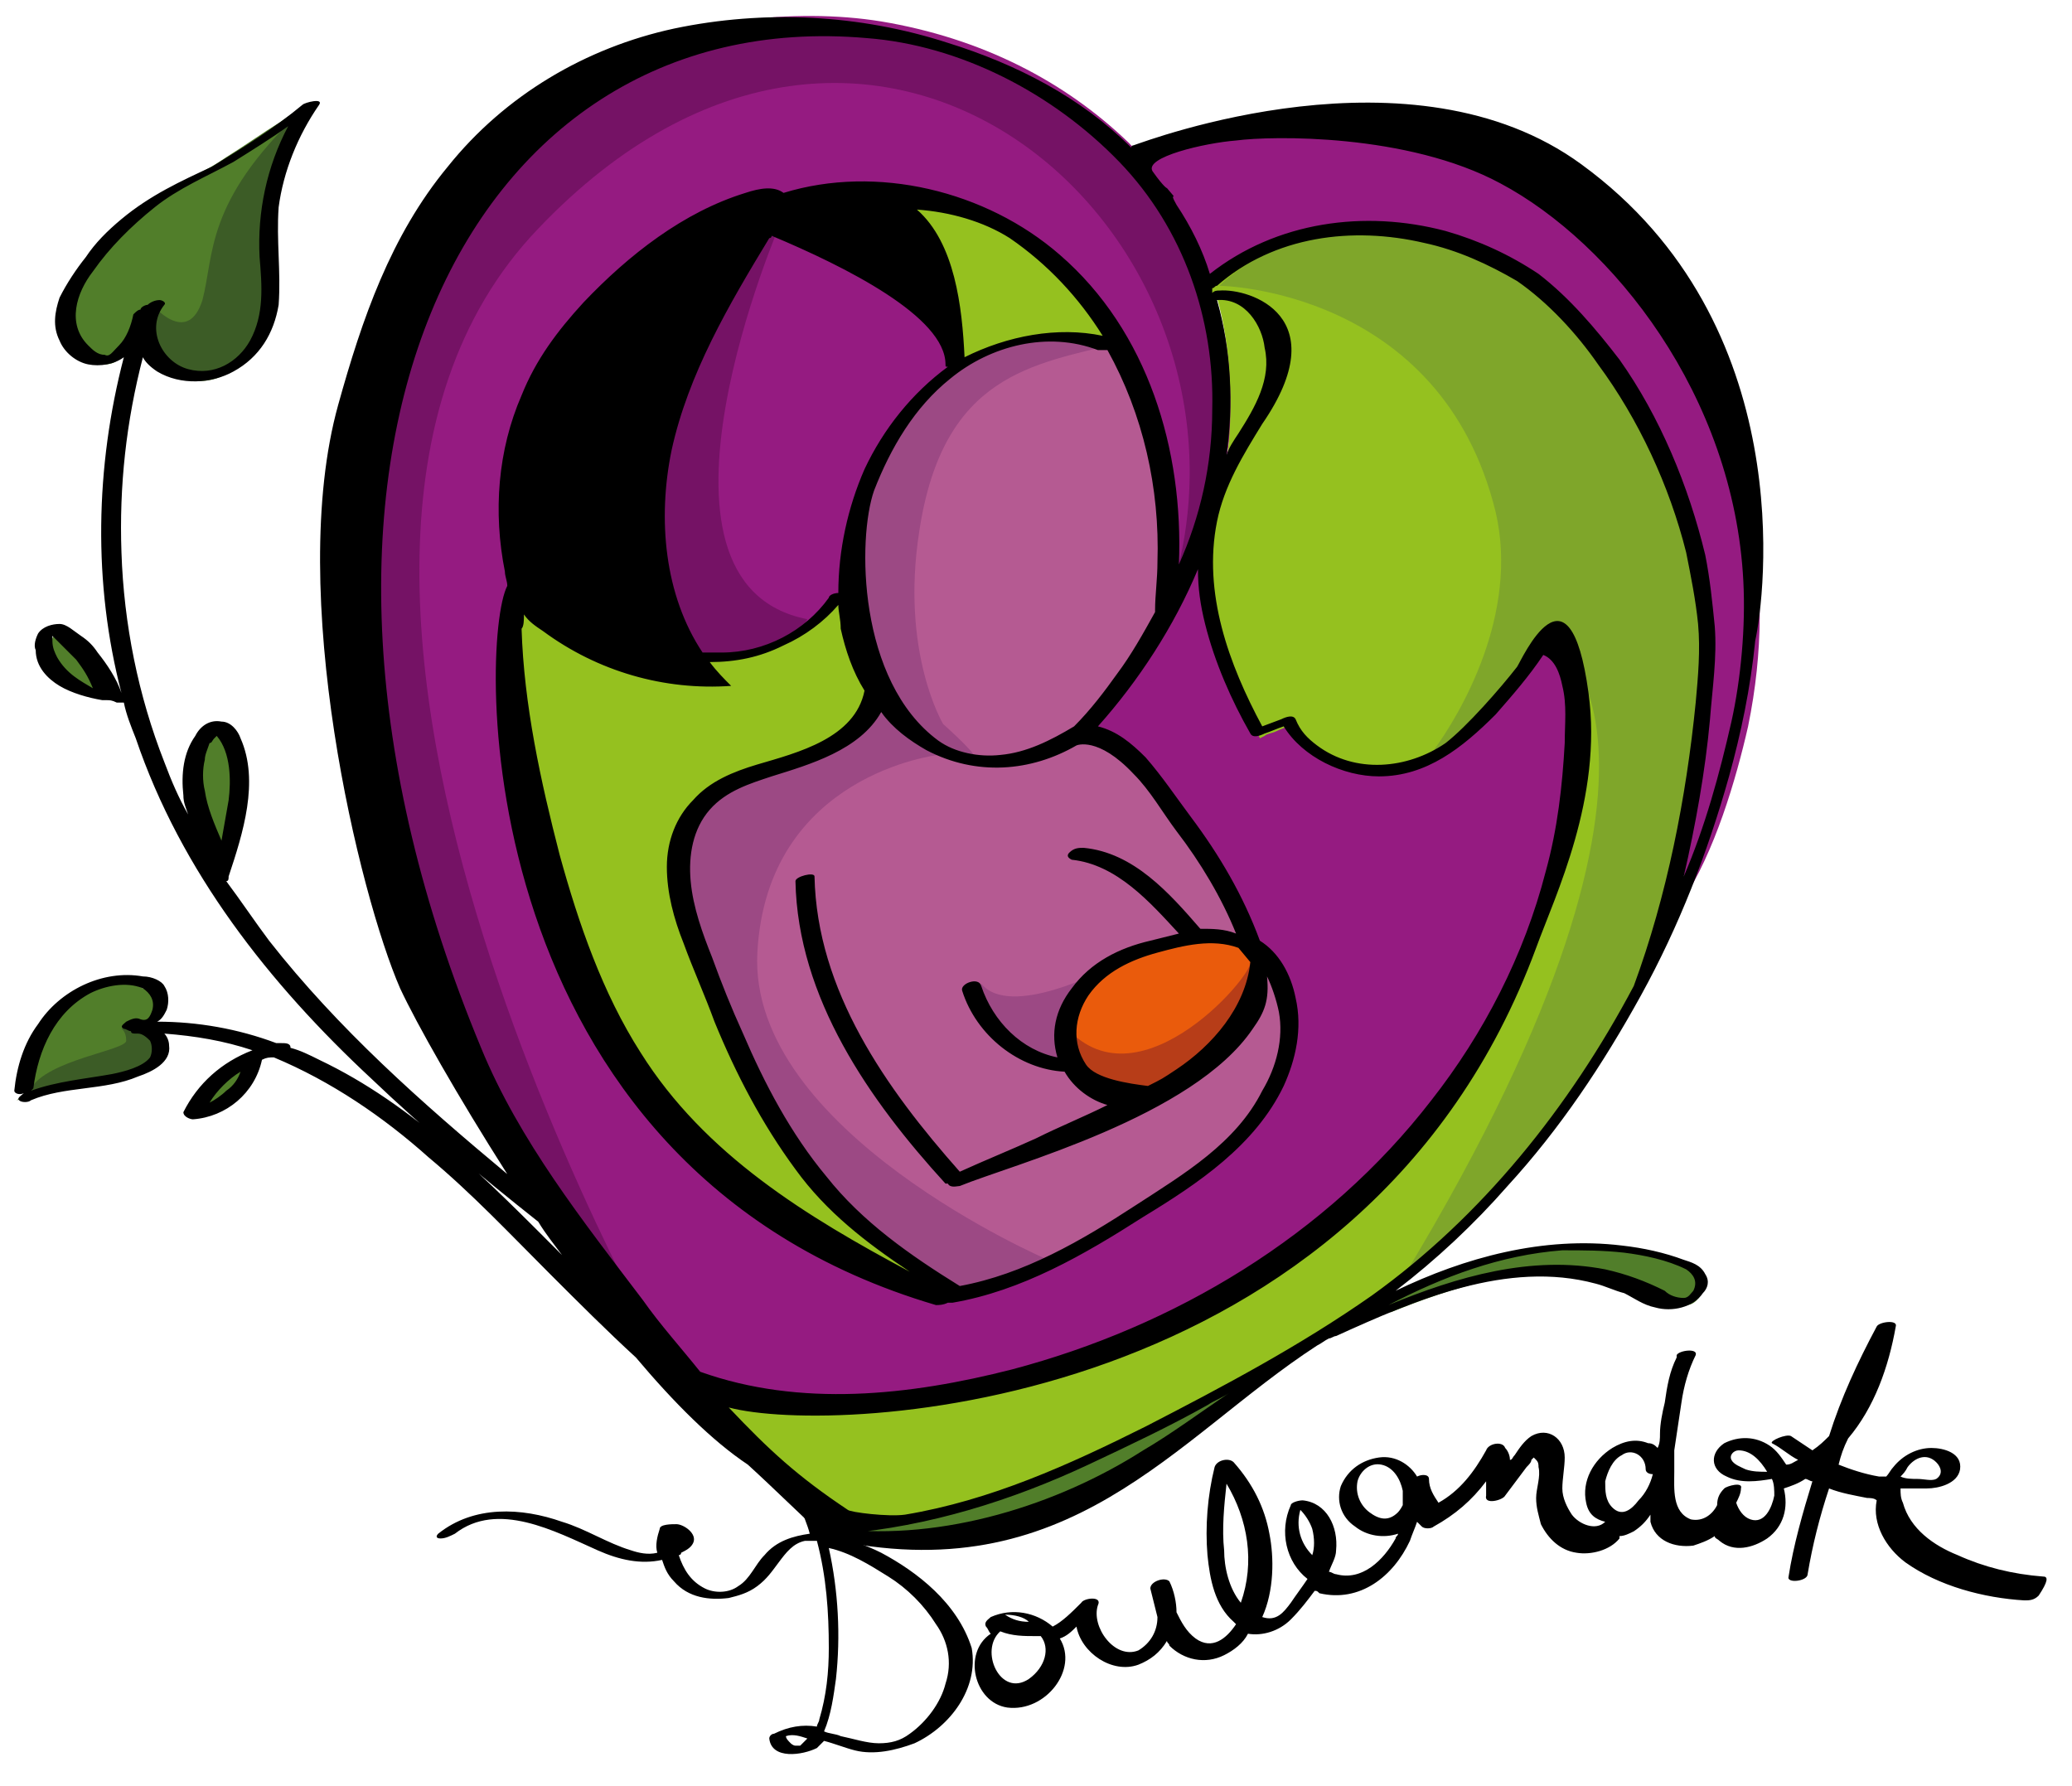 <?xml version="1.0" encoding="utf-8"?>
<!-- Generator: Adobe Illustrator 22.0.0, SVG Export Plug-In . SVG Version: 6.00 Build 0)  -->
<svg version="1.1" id="Layer_1" xmlns="http://www.w3.org/2000/svg" xmlns:xlink="http://www.w3.org/1999/xlink" x="0px" y="0px"
	 width="87px" height="75px" viewBox="0 0 87 75" style="enable-background:new 0 0 87 75;" xml:space="preserve">
<style type="text/css">
	.st0{clip-path:url(#SVGID_2_);fill:#EA5B0C;}
	.st1{clip-path:url(#SVGID_2_);fill:#951B81;}
	.st2{clip-path:url(#SVGID_2_);fill:#517E2A;}
	.st3{clip-path:url(#SVGID_2_);fill:#B55A92;}
	.st4{clip-path:url(#SVGID_2_);fill:#95C11F;}
	.st5{clip-path:url(#SVGID_4_);fill:#7FA62A;}
	.st6{clip-path:url(#SVGID_4_);fill:#9C4984;}
	.st7{clip-path:url(#SVGID_4_);fill:#B73D18;}
	.st8{clip-path:url(#SVGID_4_);fill:#751265;}
	.st9{clip-path:url(#SVGID_4_);fill:#3C5C26;}
	.st10{clip-path:url(#SVGID_6_);}
</style>
<g>
	<defs>
		<rect id="SVGID_1_" x="-3.6" y="-3.5" width="92.2" height="80"/>
	</defs>
	<clipPath id="SVGID_2_">
		<use xlink:href="#SVGID_1_"  style="overflow:visible;"/>
	</clipPath>
	<path class="st0" d="M52.5,40.1c0-0.1,0-0.1-0.1-0.2l-0.1-0.2l-0.1-0.1c-0.1-0.1-0.2-0.1-0.3-0.1c-1.1-0.4-2.3-0.1-3.5,0.2
		c-1.4,0.4-2.4,1-3.1,1.9c-0.7,1-0.7,2.2-0.1,3.2c0.5,0.8,1.3,1.3,2.2,1.4l0.1,0l0.1,0c0.5-0.3,1.2-0.6,1.9-1.1
		c1.4-0.9,3-2.4,3.3-4.7l0-0.3L52.5,40.1z"/>
	<path class="st1" d="M65.9,28.8c-0.1-0.6-0.4-1.3-1.1-1.6l-0.3-0.1l-0.2,0.3c-0.5,0.7-1.1,1.7-1.9,2.5c-1,1-2.6,2.3-4.7,2.3
		c0,0-0.1,0-0.1,0c-1.5,0-2.8-0.6-3.5-1.7L54,30.1l-1.1,0.4c0,0-0.1,0-0.1,0c-0.9-1.5-1.5-3-1.8-4.4c-0.2-0.7-0.3-1.5-0.3-2.2l0-1.5
		c0.5-1.7,1-3.6,1-5.1c0.1-4.1-1.6-8.5-4.3-11.3C44.7,3.4,41.2,1.6,37,0.9c-3.7-0.6-8.2,0-11.7,1.5c-3.3,1.5-6.1,4-8,7.4
		c-1.7,3.1-2.8,6.6-3.2,10.6c-0.3,3.9,0,8,1.1,12.2l0.3,1.1c0.9,3.7,2,7.9,3.7,11.3c1.9,3.6,4.2,7.7,6.9,10.1C27,56,28.1,57,28.9,58
		l0.1,0.1l0.1,0c1.8,0.6,3.8,0.9,5.9,0.9c2.3,0,4.7-0.4,7.4-1.1c7.3-1.9,13.7-6,17.9-11.4c2.3-2.9,3.9-6.3,4.9-9.8
		c0.5-1.8,0.8-3.6,0.8-5.4l0-0.2C66.1,30.4,66.1,29.6,65.9,28.8 M45.7,30.3l-0.5,0.5l0.7,0.2c0.6,0.1,1.2,0.5,1.8,1.2
		c0.6,0.7,1.2,1.4,1.7,2.1l0.2,0.3c1,1.3,2.2,3.1,2.9,5.1l0,0.1l0.1,0.1c0.7,0.4,1.2,1.2,1.3,2.1c0.2,1.1,0,2.3-0.5,3.4
		c-1.1,2.4-3.6,3.9-5.7,5.3c-2.4,1.5-4.9,3-7.8,3.5c0,0-0.1,0-0.1,0l-0.1,0l-0.1,0.1c-0.1,0-0.2,0.1-0.2,0.1c-0.6-0.3-1.2-0.6-1.8-1
		c-2.4-1.3-4.9-2.7-7.1-4.5c-2.2-1.8-3.9-4.1-5.2-6.7c-1.2-2.5-2.1-5.5-2.9-9c-0.2-1.1-0.3-2.3-0.4-3.4c0-0.5-0.1-1-0.1-1.5
		c-0.1-0.9,0-1.7,0.1-2.5c0-0.3,0.1-0.6,0.1-0.9l0-0.1l0-0.1c0-0.1-0.1-0.2-0.1-0.4c-0.1-0.2-0.2-0.5-0.2-0.6
		c-0.5-2.3-0.2-4.5,0.8-6.8c0.6-1.4,1.4-2.7,2.4-3.8C27,11,29,9.7,31.5,8.9c0.1,0,0.2,0,0.3,0c0.3,0,0.6,0.1,0.9,0.3
		c0.3,0.2,0.5,0,0.7-0.2c0,0,0.1,0,0.1-0.1C37.2,7.8,41,8.7,44,11.3c4.2,3.7,4.9,10.6,5,13.3l0,0.9C48.2,27.2,47.1,28.8,45.7,30.3"
		/>
	<path class="st2" d="M10.1,44.9c-0.5,0.4-1,0.8-1.4,1.4l-0.2,0.4l0.4-0.1c0.3-0.1,0.5-0.3,0.8-0.5c0.3-0.3,0.5-0.6,0.6-0.9l0.2-0.4
		L10.1,44.9z"/>
	<path class="st3" d="M54,42.4c-0.1-0.6-0.2-1.1-0.5-1.6l-0.4-0.6l-0.2,0.7c-0.2,0.8-0.5,1.5-1.1,2.3c-1,1.3-2.4,2.2-3.6,2.7
		L48.1,46l0.1,0.2c0,0-0.1,0.1-0.2,0.1c-0.1,0-0.3,0-0.4,0h-0.1l-0.1,0c-0.2,0.1-0.4,0.2-0.5,0.3c-0.4,0.2-0.7,0.3-1.1,0.5
		c0.3-0.1,0.6-0.3,0.9-0.4l0.6-0.3l-0.7-0.2c-0.7-0.2-1.3-0.7-1.7-1.3l-0.1-0.1l-0.1,0c-1.8-0.1-3.5-1.4-4.1-3.2
		c0.1,0,0.2-0.1,0.3-0.1c0.5,1.5,1.8,2.8,3.4,3.1l0.5,0.1l-0.2-0.5c-0.3-0.9-0.1-1.8,0.5-2.7c0.7-0.9,1.7-1.5,3.2-1.9
		c0.4-0.1,0.8-0.2,1.2-0.3l0.5-0.1L49.7,39c-1-1.2-2.2-2.4-3.6-2.9c1.6,0.5,2.8,1.8,4,3.2l0.1,0.1l0.2,0c0.5,0,1,0,1.4,0.1l0.5,0.1
		L52.1,39c-0.5-1.4-1.4-2.7-2.5-4.4c-0.6-0.8-1.2-1.6-1.8-2.4h0c-0.6-0.7-1.3-1.4-2.2-1.5l-0.1,0l-0.1,0c0,0-0.1,0-0.1,0l-0.1-0.1
		L45,30.7c-2.3,1.3-4.4,1.5-6.1,0.5c-0.7-0.4-1.3-0.9-1.9-1.5l-0.3-0.3l-0.2,0.4c-0.7,1.4-2.7,2-4.2,2.5l-0.2,0.1
		c-1,0.3-2,0.7-2.8,1.5c-0.9,1-1,2.3-0.9,3.3c0.1,1.1,0.5,2.1,0.9,3.3c0.4,1,0.8,2.1,1.3,3.2c1.2,2.7,2.3,4.5,3.6,6.1
		c1.7,2,3.8,3.5,5.7,4.6l0.1,0.1l0.1,0c2.8-0.6,5.2-2.1,7.5-3.5c2-1.2,4.2-2.7,5.4-4.9C53.7,45.1,54.2,43.8,54,42.4 M40.1,49.4
		c0,0-0.1,0.1-0.1,0.1l-0.1,0c-2.6-2.8-6-7.2-6.2-12.4c0.1,0,0.2-0.1,0.3-0.1C34.2,42.2,37.6,46.6,40.1,49.4"/>
	<path class="st3" d="M46.9,14.5l-0.1-0.2l-0.2,0.1c-0.1,0-0.2,0-0.2,0c-2.1-0.7-4.6-0.3-6.5,1.3c-1.4,1.1-2.6,2.8-3.3,4.8
		c-0.8,2.2-1,4.4-0.5,6.3c0.2,0.7,0.4,1.3,0.7,1.9l0.1,0.1l0.1,0l0,0.1l0.1,0.1c0.6,1,1.5,1.8,2.4,2.3c0.8,0.4,1.6,0.6,2.4,0.6
		c0.1,0,0.2,0,0.3,0c1.2-0.1,2.3-0.7,3.2-1.2l0.1,0l0,0c0.7-0.7,1.3-1.5,1.9-2.3c0.6-0.8,1.2-1.7,1.7-2.7l0.1-0.2l-0.1-0.1
		c0.1-0.7,0.1-1.3,0.1-1.9C49.1,20.3,48.3,17.1,46.9,14.5"/>
	<path class="st2" d="M4.2,28.9C4,28.4,3.8,28,3.5,27.7c-0.2-0.2-0.4-0.4-0.6-0.6c-0.1-0.1-0.2-0.2-0.3-0.3c0,0-0.1-0.1-0.1-0.1
		l-0.2-0.1l-0.1,0.2c0,0.1-0.1,0.2-0.1,0.3c0,0.2,0.1,0.5,0.2,0.8c0.3,0.6,0.9,1,1.7,1.3l0.3,0.1L4.2,28.9z"/>
	<path class="st2" d="M12.8,4.4l-1,0.7c-0.8,0.5-1.5,1-2.3,1.5C9.2,6.8,8.9,7,8.5,7.2C7.8,7.6,7,8,6.3,8.6c-1,0.7-1.9,1.7-2.6,2.7
		c-0.9,1.3-1,2.6-0.1,3.5C3.7,15,4,15.2,4.4,15.3c0.4,0,0.6-0.2,0.8-0.4c0.4-0.4,0.5-1,0.7-1.4c0,0,0,0,0.1,0l0.1,0l0-0.1
		c0,0,0.1,0,0.1-0.1l0.1,0l0.1-0.1c0,0,0,0,0.1-0.1c-0.2,0.4-0.2,0.9-0.1,1.3c0.2,0.7,0.8,1.3,1.5,1.5C8,15.9,8.2,16,8.4,16
		c1,0,1.8-0.7,2.3-1.4c0.6-1,0.5-2.1,0.4-3.2c0-0.1,0-0.3,0-0.4C11,9,11.4,7.1,12.3,5.5L12.8,4.4z"/>
	<path class="st2" d="M5.8,43.3C5.8,43.3,5.8,43.3,5.8,43.3l-0.1,0c0,0-0.1,0-0.1,0l0-0.1l-0.1,0c-0.1,0-0.1,0-0.2-0.1
		c0,0,0,0,0.1,0C5.5,43,5.7,42.9,5.8,43c0.2,0.1,0.3,0,0.4,0c0.2-0.1,0.3-0.2,0.3-0.5c0.1-0.4-0.1-0.9-0.5-1
		c-0.7-0.4-1.7-0.2-2.3,0.2c-1.3,0.7-2.2,2.2-2.5,4.1c0,0,0,0,0,0l-0.5,0.4L1.4,46c2.2-0.4,2.2-0.4,3.4-0.7C5.2,45.2,6,45,6.4,44.6
		c0.2-0.2,0.2-0.6,0-0.8C6.3,43.5,6.1,43.3,5.8,43.3"/>
	<path class="st2" d="M9.2,30.8l-0.1-0.1L9,30.8c0,0-0.1,0.1-0.1,0.1c-0.1,0.1-0.1,0.2-0.2,0.3c-0.1,0.2-0.2,0.5-0.2,0.7
		c-0.1,0.4-0.1,0.9,0,1.3c0.1,0.8,0.5,1.6,0.7,2.1l0.2,0.3l0.1-0.4c0.2-0.7,0.3-1.2,0.3-1.7C9.9,32.4,9.7,31.4,9.2,30.8"/>
	<path class="st4" d="M53.4,14.6c-0.2-0.9-1.1-2.3-2.2-2.1c0,0-0.1,0-0.1,0c0.6,2.1,0.7,4.8,0.4,6.9c0.2-0.3,0.7-0.9,0.9-1.2
		C53,17.2,53.6,15.9,53.4,14.6"/>
	<path class="st4" d="M71.6,26.2c-0.1-1-0.3-2-0.5-3.1c-0.7-3-2-5.7-3.7-8c-1.2-1.6-2.3-2.7-3.5-3.5c-1.1-0.8-2.5-1.4-4-1.7
		c-3.5-0.8-6.8-0.2-9,1.7c0,0-0.2,0.1-0.2,0.1l-0.2,0.1l0.1,0.2c0,0,0,0.1,0,0.2c0,0.1,0,0.2,0,0.2l0.1,0.3l0.3-0.2
		c0,0,0.1-0.1,0.2-0.1c0.1,0,0.1-0.1,0.2-0.1c1.3-0.1,1.9,1.1,2.1,1.8c0.3,1.2-0.2,2.3-0.8,3.3L52.5,18c-0.7,1.2-1.4,2.4-1.7,3.9
		c-0.7,3.3,0.7,6.6,2,8.9l0.1,0.2l0.2-0.1c0.1-0.1,0.3-0.1,0.5-0.2c0.2-0.1,0.3-0.1,0.4-0.2c0,0,0.1,0,0.1,0c0.2,0.5,0.7,0.9,1,1.1
		c1.8,1.4,4.1,0.9,5.7-0.2c0.8-0.6,1.6-1.4,2.5-2.5c0.2-0.2,0.4-0.5,0.6-0.8c0-0.1,0.1-0.1,0.1-0.2c0.1-0.1,0.2-0.3,0.3-0.4
		c0.2-0.2,0.6-0.1,0.9,0c0.5,0.3,0.7,0.9,0.8,2c0.1,1,0.1,2.2,0,3.4c-0.3,2.3-0.9,4.6-1.8,6.8c-1.8,4.3-4.6,8.1-8.3,11.2
		c-3.5,2.9-7.6,5-12.3,6.5c-5.2,1.6-9.7,1.8-13.6,0.9L29.1,58l0.6,0.7c1.9,2,3.7,3.7,5.7,5c0,0,0,0.1,0,0.2l0,0.3l0.3,0
		c0.8-0.1,1.5-0.2,2.3-0.3c3.7-0.7,7.2-2.3,10.1-3.7c3.2-1.6,6.5-3.3,9.5-5.5c4.4-3.2,8.3-7.8,11.1-13.1l0,0
		c1.3-3.6,2.1-7.6,2.6-11.9C71.6,28.5,71.7,27.4,71.6,26.2"/>
	<path class="st1" d="M63,7.2c-2-1.2-4.3-1.6-6.6-1.7c-1.5-0.1-3,0-4.4,0.1c-1.3,0.2-2.7,0.4-3.9,1c0,0-0.1,0-0.1,0
		c0,1,0.8,1.5,1.3,2.3c0.6,0.9,1.2,2.1,1.5,3.1c2.8-2.2,6.7-3,10.1-2.1c1.4,0.4,12.2,6,10.8,20.4c-0.2,2.2-1,5.5-1.1,7.6
		c1.4-2.1,2.3-5.2,2.8-7.4C76,17.8,67.6,9.8,63,7.2"/>
	<path class="st1" d="M40,15.3c-0.2-1.7-2.7-3.5-7.5-5.6l-0.1-0.1l-0.3,0.2l0,0.1c-1.7,2.8-3.4,5.7-4.1,9c-0.7,3.2-0.2,6.4,1.4,8.7
		l0.1,0.1l0.1,0c0.3,0,0.5,0,0.7,0c0,0,0,0,0.1,0c1.9,0,3.6-0.9,4.7-2.4c0,0,0.1-0.1,0.3-0.1l0.2,0l0-0.2c0-1.6,0.4-3.4,1.2-5.1
		c0.8-1.7,2-3.2,3.4-4.1l0.5-0.3L40,15.3z"/>
	<path class="st4" d="M46.6,14.1c-1.1-1.7-2.4-3.2-4-4.2c-1-0.7-2.4-1.1-4-1.3l-0.9-0.1l0.6,0.6c1.5,1.4,1.8,3.7,1.9,6l0,0.4
		l0.4-0.2c1.8-1,3.8-1.3,5.6-0.8l0.7,0.2L46.6,14.1z"/>
	<path class="st2" d="M71.4,53.8c-0.1-0.2-0.2-0.5-0.5-0.6c-0.8-0.4-1.8-0.6-2.6-0.8c-0.9-0.1-1.8-0.2-2.7-0.1
		c-2.4,0.2-4.8,0.9-7.4,2.3l0.2,0.5c2.5-1,5.7-2.1,9-1.5c0.8,0.2,1.6,0.5,2.4,0.9l0.1,0c0.2,0.1,0.5,0.3,0.9,0.3
		c0.2,0,0.4-0.1,0.6-0.4C71.4,54.2,71.5,54,71.4,53.8"/>
	<path class="st4" d="M33.6,49c-1.5-2-2.6-4.3-3.4-6.1c-0.4-1-0.9-2.1-1.3-3.3c-0.3-0.9-0.7-2-0.7-3.1c0-1,0.4-1.9,1-2.6
		c0.7-0.7,1.7-1.1,2.6-1.4c0.2-0.1,0.4-0.1,0.6-0.2c1.7-0.5,3.8-1.2,4.1-3.2l0-0.1L36.5,29c-0.5-0.8-0.8-1.6-0.9-2.5
		c-0.1-0.3-0.1-0.6-0.1-0.9l0-0.7L35,25.4c-0.6,0.7-1.3,1.2-2.2,1.6c-0.9,0.4-1.9,0.6-2.9,0.6h0l-0.6,0l0.3,0.5
		c0.1,0.2,0.3,0.4,0.5,0.6c-2.5,0-5.1-0.8-7.1-2.3c-0.3-0.2-0.6-0.5-0.8-0.7l-0.5-0.5l0,0.7c0,0.2,0,0.4,0,0.7
		c0.1,2.8,0.6,5.9,1.6,9.6c0.7,2.4,1.6,5.6,3.4,8.3c2.8,4.4,7.3,7.1,11.4,9.3l0.3-0.5C36.3,51.9,34.8,50.5,33.6,49"/>
	<path class="st2" d="M43,62.4c-2.6,1.1-7.5,1.8-7.5,1.8s1.4,0.7,6.3-0.4c4.9-1.1,10.7-5.8,10.7-5.8S45.6,61.3,43,62.4"/>
</g>
<g>
	<defs>
		<rect id="SVGID_3_" x="-3.6" y="-3.5" width="92.2" height="80"/>
	</defs>
	<clipPath id="SVGID_4_">
		<use xlink:href="#SVGID_3_"  style="overflow:visible;"/>
	</clipPath>
	<path class="st5" d="M51.2,12c0,0,9.3,0.1,11.6,9.5c1,4.3-1.5,8.5-2.6,10c-0.3,0.5,3.1-2.1,4.3-4.4c0.6-1.2,8.2,3.7-5.5,26.4
		c0,0,12.9-8.5,12.8-25.9c0-8.8-5.8-17.9-13.9-17.9C53.4,9.6,51.2,12,51.2,12"/>
	<path class="st6" d="M47,14.4c0,0-7.4-2-10.3,5.1c-4,9.9,3.1,11.8,4,12.2c0.8,0.4-1.1-1.3-1.1-1.3s-1.8-3-1-8.1
		C39.6,15.7,43.4,15.3,47,14.4"/>
	<path class="st6" d="M36.8,29.8c0,0-1.2,1.4-2.9,1.9c-1.7,0.5-5.6,1.5-5.4,4.7c0.2,3.3,4.6,14.9,11.5,17.9c0,0,2.9-0.8,4-1.4
		c0,0-12.6-5.4-12.2-12.9c0.4-7.5,7.6-8.3,7.6-8.3L36.8,29.8"/>
	<path class="st6" d="M41.2,41.3c0,0-0.4,3.3,3.9,3.4c0,0-0.9-3.6,1.6-4.4l-0.3,0.4C46.4,40.7,42.4,42.8,41.2,41.3"/>
	<path class="st7" d="M44.5,42.8c0,0,0.5,3.5,2.8,3.5c2.3,0,6.1-4.1,5.2-5.9c-0.9-1.8,0,0,0,0C52.6,41,47.5,46.9,44.5,42.8"/>
	<path class="st8" d="M32.8,9.3c0,0-6.6,15.2,1.1,16.7c0,0-1.1,2.2-5.1,1.4C28.8,27.5,23.2,16.8,32.8,9.3"/>
	<path class="st8" d="M49.5,23.7c0,0,4.2-6.8-0.1-14.4C45.1,1.7,30.5-4.2,19.2,8c-11.3,12.2,1.3,44.6,9.3,50.1c8,5.5,0,0,0,0
		S8.6,24.2,22.6,9.6C36.5-5,52.9,9.3,49.5,23.7C46.1,38.1,49.5,23.7,49.5,23.7"/>
	<path class="st9" d="M6.5,12.9c0,0,1.4,1.6,2-0.3c0.5-1.9,0.1-4.1,4.1-7.9c0,0-2.4,3.5-1.4,7.3c0.9,3.8-4.2,4.6-4.9,2.8
		C6,14.1,6.5,12.9,6.5,12.9"/>
	<path class="st9" d="M5.1,43.2c0,0,0.2,0.1,0.2,0.5c0,0.4-3.3,0.8-4,2c-0.6,1.2,0,0,0,0L1,46.1c0,0,2.4-0.6,3-0.6
		c0.7,0.1,2.6-0.6,2.6-1.6c0-1-1.1-0.9-1.1-0.9L5.1,43.2"/>
</g>
<g>
	<defs>
		<rect id="SVGID_5_" x="-3.6" y="-3.5" width="92.2" height="80"/>
	</defs>
	<clipPath id="SVGID_6_">
		<use xlink:href="#SVGID_5_"  style="overflow:visible;"/>
	</clipPath>
	<path class="st10" d="M66.4,6.9c-7.1-5.2-18.2-1-18.8-0.8c0,0-0.1,0-0.1,0.1c-2.1-2.1-4.8-3.5-7.7-4.4c-3.7-1.2-7.7-1.4-11.5-0.6
		C24.6,2,21.2,4,18.8,7c-2.4,2.9-3.6,6.4-4.6,10c-2.2,7.9,0.9,20.6,2.6,24.5c0.7,1.5,2.4,4.5,4.5,7.8c-3.6-3-7.1-6.1-10-9.8
		c-0.6-0.8-1.2-1.7-1.8-2.5c0.1,0,0.1-0.1,0.1-0.2c0.6-1.8,1.3-4,0.5-5.8c-0.1-0.3-0.4-0.7-0.8-0.7c-0.5-0.1-0.9,0.2-1.1,0.6
		c-0.5,0.7-0.6,1.6-0.5,2.5c0,0.3,0.1,0.5,0.2,0.8c-0.4-0.7-0.7-1.4-1-2.2c-1.1-2.8-1.7-5.8-1.8-8.8C5,20.4,5.3,17.7,6,15
		c0.1,0.2,0.3,0.4,0.6,0.6c1,0.6,2.3,0.5,3.2,0c1.1-0.6,1.7-1.6,1.9-2.8c0.1-1.4-0.1-2.7,0-4.1c0.2-1.5,0.8-3,1.7-4.3
		c0.2-0.3-0.6-0.1-0.7,0c-1.2,1-2.5,1.8-3.8,2.6C7.6,7.6,6.3,8.2,5.1,9.2c-0.6,0.5-1.1,1-1.5,1.6c-0.4,0.5-0.8,1.1-1.1,1.7
		c-0.2,0.6-0.3,1.2,0,1.8c0.2,0.5,0.7,0.9,1.2,1c0.5,0.1,1.1,0,1.5-0.3C4,19.6,3.9,24.5,5.1,29.1c0,0,0,0,0,0
		c-0.2-0.6-0.6-1.2-1-1.7c-0.2-0.3-0.4-0.5-0.7-0.7c-0.3-0.2-0.6-0.5-0.9-0.5c-0.3,0-0.7,0.1-0.9,0.4c-0.1,0.2-0.2,0.5-0.1,0.7
		C1.5,28,2,28.5,2.5,28.8c0.5,0.3,1.2,0.5,1.8,0.6c0,0,0.1,0,0.2,0c0.1,0,0.2,0,0.4,0.1c0.1,0,0.2,0,0.3,0c0.1,0.5,0.3,1,0.5,1.5
		c1.9,5.6,5.6,10.3,9.9,14.3c2.2,2.1,4.6,4.1,7,6c0.3,0.5,0.7,1,1,1.4c-3.1-3.1-6.2-6.3-10.2-8.2c-0.4-0.2-0.8-0.4-1.2-0.5
		c0,0,0,0,0,0c0-0.2-0.2-0.2-0.4-0.2c-0.1,0-0.2,0-0.2,0c-1.6-0.6-3.3-0.9-5-0.9c0.2-0.1,0.3-0.3,0.4-0.5c0.1-0.3,0.1-0.7-0.1-1
		C6.8,41.2,6.4,41,6,41c-1.7-0.3-3.5,0.6-4.4,2c-0.6,0.8-0.9,1.8-1,2.8c0,0.1,0.2,0.2,0.4,0.1c-0.1,0.1-0.3,0.2-0.2,0.3
		c0.1,0.1,0.4,0.1,0.5,0c1.4-0.6,3.1-0.4,4.5-1c0.6-0.2,1.4-0.6,1.3-1.3c0-0.2-0.1-0.4-0.2-0.5c1.3,0.1,2.5,0.3,3.7,0.7
		c-1.3,0.5-2.3,1.4-2.9,2.6C7.7,46.9,8,47,8.1,47c1.4-0.1,2.6-1.1,2.9-2.5c0.2-0.1,0.3-0.1,0.5-0.1c2.4,1,4.6,2.5,6.5,4.2
		c1.8,1.5,3.4,3.2,5.1,4.9c1.2,1.2,2.4,2.4,3.6,3.5c1.6,1.9,3.2,3.5,4.7,4.5c1.1,1,2.2,2.1,3.3,3.1c0.1,0.1,0.6,0,0.7-0.2
		c3.6-0.3,7.1-1.4,10.3-2.9c1.7-0.8,3.4-1.6,5-2.5c0.3-0.2,0.6-0.3,0.9-0.5c-1.2,0.8-2.4,1.7-3.6,2.4c-3.6,2.3-8.4,3.8-12.8,3.3
		c-0.2,0-0.4,0-0.6,0.2c-0.1,0.1-0.1,0.2,0.1,0.2c10.2,2.3,14.6-4.2,20.6-8.1c0.2-0.1,0.3-0.2,0.5-0.3c0.1,0,0.2-0.1,0.3-0.1
		c3.3-1.5,7.2-3.2,10.9-2.2c0.4,0.1,0.8,0.3,1.2,0.4c0.4,0.2,0.8,0.5,1.3,0.6c0.7,0.2,1.6,0,2-0.6c0.2-0.2,0.3-0.5,0.1-0.8
		c-0.2-0.4-0.6-0.5-0.9-0.6c-0.8-0.3-1.7-0.5-2.6-0.6c-3.3-0.4-6.6,0.5-9.5,1.9c1.7-1.3,3.3-2.8,4.7-4.4c2.2-2.4,4-5.1,5.6-8
		c1.6-2.9,2.8-6,3.7-9.2c0.5-1.8,0.9-3.7,1.1-5.7C74.1,25.1,75.6,13.6,66.4,6.9 M4.4,14.9c-0.3,0-0.5-0.2-0.7-0.4
		c-0.9-0.9-0.5-2.2,0.2-3.1c0.7-1,1.6-1.9,2.6-2.7c1-0.8,2.2-1.3,3.3-1.9c0.8-0.5,1.6-1,2.3-1.5c-0.9,1.7-1.3,3.6-1.2,5.5
		c0.1,1.2,0.2,2.4-0.4,3.5c-0.5,0.9-1.5,1.5-2.6,1.2c-1.1-0.3-1.8-1.7-1-2.7c0.1-0.1-0.1-0.2-0.2-0.2c-0.2,0-0.4,0.1-0.5,0.2
		c0,0,0,0,0,0c-0.1,0-0.3,0.1-0.3,0.2c-0.1,0-0.2,0.1-0.3,0.2c-0.1,0.5-0.3,1-0.6,1.3C4.7,14.8,4.6,15,4.4,14.9 M2.4,27.6
		c-0.1-0.2-0.2-0.4-0.2-0.7c0-0.1,0-0.2,0-0.2c0,0,0.1,0.1,0.1,0.1c0.1,0.1,0.2,0.2,0.3,0.3c0.2,0.2,0.4,0.4,0.6,0.6
		c0.3,0.4,0.5,0.7,0.7,1.2C3.4,28.6,2.8,28.3,2.4,27.6 M8.6,31.9c0-0.2,0.1-0.4,0.2-0.7C8.9,31.2,8.9,31.1,9,31c0,0,0.1-0.1,0.1-0.1
		c0,0,0,0,0,0c0.6,0.7,0.6,1.9,0.5,2.7c-0.1,0.6-0.2,1.1-0.3,1.7c-0.3-0.7-0.6-1.4-0.7-2.1C8.5,32.8,8.5,32.3,8.6,31.9 M6.3,44.4
		c-0.3,0.4-1.1,0.6-1.6,0.7c-1.1,0.2-2.3,0.3-3.4,0.7c0,0,0.1-0.1,0.1-0.1c0.2-1.6,0.9-3.2,2.4-4c0.6-0.3,1.5-0.5,2.2-0.2
		c0.3,0.2,0.5,0.5,0.4,0.9c-0.1,0.3-0.2,0.5-0.5,0.4c-0.2-0.1-0.4,0-0.6,0.1c-0.1,0.1-0.3,0.2-0.1,0.3c0.1,0,0.2,0.1,0.3,0.1
		c0,0.1,0.1,0.1,0.2,0.1c0,0,0,0,0,0c0,0,0.1,0,0.1,0c0.2,0,0.4,0.2,0.5,0.3C6.4,43.9,6.4,44.2,6.3,44.4 M9.5,45.8
		c-0.2,0.2-0.5,0.4-0.7,0.5c0.3-0.5,0.8-1,1.3-1.3C10,45.3,9.8,45.6,9.5,45.8 M36.4,1.6c3.9,0.3,7.8,2.3,10.6,5.2
		c2.7,2.8,4,6.6,3.9,10.4c0,2.3-0.5,4.5-1.4,6.5c0.2-4.8-1.3-9.8-5-13C41.4,8,36.8,6.9,32.9,8.1c0,0,0,0,0,0c-0.4-0.3-1-0.2-1.6,0
		c-2.6,0.8-4.9,2.6-6.8,4.6c-1.1,1.2-2,2.4-2.6,3.9c-1,2.3-1.2,4.9-0.7,7.4c0,0.2,0.1,0.4,0.1,0.6c-1.2,2.3-1.7,24.4,18,30.2
		c0.1,0,0.3,0,0.5-0.1c0.1,0,0.2,0,0.2,0c2.9-0.5,5.5-2,8-3.6c2.3-1.4,4.7-3,5.9-5.5c0.5-1.1,0.8-2.4,0.5-3.7
		c-0.2-1-0.7-1.9-1.5-2.4c-0.7-1.9-1.7-3.6-2.9-5.2c-0.6-0.8-1.2-1.7-1.9-2.5c-0.6-0.6-1.2-1.1-2-1.3c1.7-1.9,3.2-4.2,4.2-6.6
		c0,0.8,0.1,1.5,0.3,2.3c0.4,1.6,1.1,3.2,1.9,4.6c0.1,0.2,0.4,0.1,0.6,0c0.3-0.1,0.5-0.2,0.8-0.3c0.8,1.3,2.5,2.1,4,2.1
		c2,0,3.5-1.2,4.9-2.6c0.7-0.8,1.4-1.6,2-2.5c0.5,0.2,0.7,0.8,0.8,1.3c0.2,0.8,0.1,1.6,0.1,2.4c-0.1,1.8-0.3,3.6-0.8,5.4
		c-0.9,3.5-2.6,6.8-4.8,9.6c-4.4,5.7-10.8,9.5-17.6,11.3c-4.3,1.1-8.9,1.6-13.1,0.1c0,0,0,0,0,0c-0.8-1-1.7-2-2.4-3
		c-2.5-3.3-5.2-6.7-6.8-10.6C10.1,19.7,19.3,0.1,36.4,1.6 M51.1,12.6C51.2,12.6,51.2,12.6,51.1,12.6c1.2-0.1,1.9,1.1,2,2
		c0.3,1.3-0.4,2.5-1.1,3.6c-0.2,0.3-0.4,0.6-0.5,0.9C51.8,17,51.7,14.7,51.1,12.6 M52.5,40.4c-0.2,1.9-1.6,3.5-3.1,4.5
		c-0.6,0.4-0.6,0.4-1.2,0.7c-0.8-0.1-2.2-0.3-2.6-0.9c-0.6-0.9-0.5-2,0.1-2.9c0.7-1,1.8-1.5,2.9-1.8c1.1-0.3,2.3-0.6,3.4-0.2
		C52,39.8,52.5,40.4,52.5,40.4 M50.4,39C50.4,39,50.4,39,50.4,39c-1.3-1.5-2.8-3.2-4.9-3.4c-0.2,0-0.4,0-0.6,0.2
		c-0.1,0.1-0.1,0.2,0.1,0.3c1.9,0.2,3.3,1.8,4.5,3.1c-0.4,0.1-0.8,0.2-1.2,0.3c-1.3,0.3-2.5,0.9-3.3,2c-0.7,0.9-0.9,1.9-0.6,2.9
		c-1.5-0.3-2.7-1.5-3.2-3c-0.1-0.4-0.9-0.1-0.8,0.2c0.6,1.9,2.4,3.3,4.3,3.4c0.4,0.7,1.1,1.2,1.8,1.4c-1,0.5-2,0.9-3,1.4
		c-1.1,0.5-2.1,0.9-3.2,1.4c-3.1-3.5-6-7.6-6.1-12.4c0-0.2-0.8,0-0.8,0.2c0.1,4.9,3.1,9.2,6.3,12.7c0,0,0,0,0.1,0c0,0,0,0,0,0
		c0.1,0.2,0.4,0.1,0.5,0.1c2.2-0.9,9.8-2.9,12.3-6.6c0.5-0.7,0.7-1.2,0.6-2.2c0.2,0.4,0.4,1,0.5,1.5c0.2,1.1-0.1,2.3-0.7,3.3
		c-1.1,2.2-3.3,3.5-5.3,4.8c-2.3,1.5-4.7,2.9-7.4,3.4c-2.1-1.3-4.1-2.7-5.6-4.6c-1.5-1.8-2.6-3.9-3.5-6c-0.5-1.1-0.9-2.1-1.3-3.2
		c-0.4-1-0.8-2.1-0.9-3.2c-0.1-1.1,0.1-2.2,0.8-3c0.7-0.8,1.7-1.1,2.6-1.4c1.6-0.5,3.7-1.1,4.6-2.7c0.5,0.7,1.2,1.2,1.9,1.6
		c2.1,1.1,4.4,0.9,6.3-0.2c0,0,0.9-0.4,2.4,1.2c0.7,0.7,1.2,1.6,1.8,2.4c1,1.3,1.9,2.8,2.5,4.3C51.4,39,50.9,39,50.4,39 M35.2,24.9
		c-0.2,0-0.4,0.1-0.4,0.2c-1,1.4-2.7,2.3-4.5,2.3c-0.3,0-0.5,0-0.8,0c-1.6-2.4-1.9-5.6-1.3-8.5c0.7-3.2,2.4-6.1,4.1-8.9
		c0,0,0.1,0,0.1-0.1c3.1,1.3,7.3,3.4,7.3,5.4c0,0.1,0,0.1,0.1,0.1c-1.5,1.1-2.7,2.6-3.5,4.3C35.6,21.3,35.2,23.1,35.2,24.9 M40.5,15
		c-0.1-2.1-0.4-4.8-2-6.2c1.4,0.1,2.8,0.5,3.9,1.2c1.6,1.1,2.9,2.5,3.9,4.1C44.4,13.7,42.3,14.1,40.5,15C40.5,15,40.5,15,40.5,15
		 M22,25.8c0.2,0.3,0.5,0.5,0.8,0.7c2.3,1.7,5.1,2.5,7.9,2.3c-0.3-0.3-0.6-0.6-0.9-1c1.1,0,2.1-0.2,3.1-0.7c0.9-0.4,1.7-1,2.3-1.7
		c0,0.3,0.1,0.6,0.1,1c0.2,0.9,0.5,1.8,1,2.6c-0.4,2-2.8,2.6-4.5,3.1c-1,0.3-2,0.7-2.7,1.5c-0.7,0.7-1.1,1.7-1.1,2.8
		c0,1.1,0.3,2.2,0.7,3.2c0.4,1.1,0.9,2.2,1.3,3.3c0.9,2.2,2,4.3,3.4,6.2c1.3,1.8,3,3.1,4.8,4.3c-4.3-2.3-8.6-4.9-11.3-9.2
		c-1.6-2.5-2.6-5.4-3.4-8.3c-0.8-3.1-1.5-6.3-1.6-9.5C22,26.3,22,26,22,25.8 M45.1,30.5C45.1,30.5,45.1,30.5,45.1,30.5
		c-1,0.6-2,1.1-3.1,1.2c-0.9,0.1-1.9-0.1-2.6-0.6c-3.4-2.5-3.4-8.5-2.7-10.5c0.7-1.8,1.7-3.5,3.2-4.7c1.7-1.4,4.1-2,6.2-1.2
		c0.1,0,0.3,0,0.4,0c1.5,2.7,2.2,5.8,2.1,8.9c0,0.7-0.1,1.4-0.1,2c0,0,0,0.1,0,0.1c-0.5,0.9-1,1.8-1.6,2.6
		C46.4,29,45.8,29.8,45.1,30.5 M68.2,52.6c0.8,0.1,1.8,0.3,2.6,0.7c0.3,0.2,0.5,0.5,0.3,0.9c-0.1,0.1-0.2,0.3-0.4,0.3
		c-0.3,0-0.6-0.1-0.8-0.3c-0.8-0.4-1.6-0.7-2.5-0.9c-3.1-0.6-6.2,0.3-9.1,1.5c2.3-1.2,4.7-2.1,7.3-2.3
		C66.5,52.5,67.3,52.5,68.2,52.6 M57.6,54.4c-3,2.1-6.2,3.8-9.5,5.5c-3.2,1.6-6.5,3.1-10.1,3.7c-0.7,0.1-2.3-0.1-2.4-0.2
		c-2.1-1.4-3.3-2.5-5-4.3c4.5,1.2,26.7,0.2,33.9-19.3c0.8-2.2,2.8-6.3,2.2-10.7c-0.8-5.9-2.8-1.4-3-1.1c-0.7,0.9-2.1,2.5-3,3.2
		c-1.6,1.1-3.8,1.3-5.4,0.1c-0.4-0.3-0.7-0.6-0.9-1.1c-0.1-0.2-0.4-0.1-0.6,0l-0.8,0.3c-1.4-2.6-2.5-5.6-1.9-8.6
		c0.3-1.5,1.1-2.8,1.9-4.1c3.1-4.5-0.5-5.7-1.8-5.6c-0.1,0-0.2,0-0.3,0.1c0-0.1,0-0.1,0-0.2c0.1,0,0.1-0.1,0.2-0.1
		c2.4-2.1,5.7-2.5,8.7-1.8c1.4,0.3,2.7,0.9,3.9,1.6c1.3,0.9,2.5,2.2,3.4,3.5c1.7,2.3,3,5.1,3.7,7.9c0.2,1,0.4,2,0.5,3
		c0.1,1.1,0,2.2-0.1,3.3c-0.4,4-1.2,8.1-2.6,11.9C65.9,46.5,62.2,51.1,57.6,54.4 M72.7,30.3c-0.5,2.2-1.1,4.4-2,6.5
		c0.5-2.2,0.9-4.4,1.1-6.6c0.1-1.3,0.3-2.6,0.2-3.9c-0.1-1-0.2-2-0.4-3c-0.7-2.9-1.9-5.8-3.6-8.2c-1-1.3-2.1-2.6-3.4-3.6
		c-1.2-0.8-2.5-1.4-3.9-1.8c-3.4-0.9-7.1-0.4-9.9,1.8c-0.3-1-0.8-2-1.4-2.9C49,7.9,49.6,8.6,49,7.9c0,0-0.1,0-0.6-0.7
		C48,6.6,50.6,6,51.9,5.9c1.5-0.2,7.2-0.3,11.1,1.8c4.7,2.5,9.8,8.9,10.2,16.7C73.3,26.3,73.1,28.5,72.7,30.3"/>
	<path class="st10" d="M85.8,66.2c-1.3-0.1-2.5-0.4-3.6-0.9c-1-0.4-2-1.1-2.3-2.2c-0.1-0.2-0.1-0.4-0.1-0.6c0.4,0,0.8,0,1.1,0
		c0.5,0,1.3-0.2,1.4-0.8c0.1-0.7-0.7-0.9-1.2-0.9c-0.6,0-1.2,0.3-1.6,0.8c-0.1,0.1-0.2,0.3-0.3,0.4c-0.1,0-0.2,0-0.3,0
		c-0.6-0.1-1.2-0.3-1.7-0.5c0.1-0.4,0.2-0.7,0.4-1.1c1.1-1.3,1.7-3,2-4.7c0.1-0.3-0.7-0.2-0.8,0c-0.8,1.5-1.5,3-2,4.6
		c-0.2,0.2-0.4,0.4-0.7,0.6c-0.3-0.2-0.6-0.4-0.9-0.6c-0.2-0.1-0.9,0.2-0.8,0.3c0.4,0.2,0.7,0.5,1.1,0.7c-0.2,0.1-0.3,0.2-0.5,0.2
		c-0.2-0.3-0.4-0.6-0.7-0.8c-0.6-0.4-1.3-0.4-1.9-0.1c-0.6,0.4-0.6,1.1,0.1,1.4c0.6,0.3,1.3,0.2,1.9,0.1c0.1,0.2,0.1,0.5,0.1,0.7
		c-0.1,0.5-0.4,1.2-1,1c-0.3-0.1-0.5-0.4-0.6-0.7c0.1-0.2,0.2-0.4,0.2-0.6c0.1-0.3-0.6-0.1-0.7,0c-0.2,0.2-0.3,0.4-0.3,0.7
		c-0.2,0.4-0.6,0.7-1.1,0.6c-0.8-0.3-0.7-1.3-0.7-2c0-0.3,0-0.6,0-0.9c0,0,0,0,0,0c0.1-0.7,0.2-1.3,0.3-2c0.1-0.7,0.3-1.4,0.6-2
		c0.1-0.3-0.7-0.2-0.8,0c0,0,0,0,0,0.1h0c0,0,0,0,0,0c-0.3,0.6-0.4,1.2-0.5,1.9c-0.1,0.4-0.2,0.9-0.2,1.3c0,0.2,0,0.4-0.1,0.6
		c-0.1-0.1-0.2-0.2-0.4-0.2c-0.5-0.2-1-0.1-1.5,0.2c-0.8,0.5-1.3,1.4-1.1,2.3c0.1,0.5,0.4,0.7,0.8,0.8C67,64.3,66.3,64,66,63.6
		c-0.2-0.3-0.4-0.7-0.4-1.1c0-0.4,0.1-0.9,0.1-1.3c0-0.8-0.7-1.3-1.4-0.9c-0.3,0.2-0.5,0.5-0.7,0.8c-0.1,0.1-0.1,0.2-0.2,0.2
		c0-0.2-0.1-0.4-0.2-0.5c-0.1-0.3-0.7-0.2-0.8,0.1c-0.5,0.9-1.1,1.7-2,2.2c-0.2-0.3-0.4-0.6-0.4-1c0-0.2-0.3-0.2-0.5-0.1
		c-0.3-0.5-0.9-0.9-1.6-0.8c-0.7,0.1-1.3,0.5-1.6,1.2c-0.2,0.6,0,1.3,0.6,1.7c0.5,0.4,1.2,0.5,1.8,0.3c0,0.1-0.1,0.1-0.1,0.2
		c-0.5,0.9-1.4,1.8-2.5,1.5c-0.1,0-0.2-0.1-0.3-0.1c0.1-0.3,0.3-0.6,0.3-0.9c0.1-1-0.4-2-1.4-2.1c-0.2,0-0.5,0.1-0.5,0.2
		c-0.5,1.1-0.2,2.4,0.7,3.1c-0.2,0.3-0.5,0.7-0.7,1c-0.3,0.4-0.6,0.8-1.2,0.6c0,0,0,0,0,0c0.5-1.1,0.5-2.5,0.3-3.5
		c-0.2-1.1-0.7-2.1-1.5-3c-0.2-0.2-0.7-0.1-0.8,0.2c-0.3,1.2-0.4,2.5-0.3,3.7c0.1,1,0.3,2.1,1.1,2.8c0,0,0.1,0.1,0.1,0.1
		c-0.4,0.6-1,1.1-1.7,0.6c-0.4-0.3-0.6-0.7-0.8-1.1c0-0.4-0.1-0.9-0.3-1.3c-0.2-0.2-0.8,0-0.8,0.3c0.1,0.4,0.2,0.8,0.3,1.2
		c0,0.6-0.3,1.1-0.8,1.4c-1,0.4-2-1-1.7-1.9c0.2-0.4-0.6-0.3-0.7-0.1c-0.4,0.4-0.8,0.8-1.2,1c-0.7-0.6-1.7-0.8-2.6-0.4
		c-0.1,0.1-0.3,0.2-0.2,0.4c0.1,0.1,0.1,0.2,0.2,0.3c-1.2,0.8-0.7,2.9,0.7,3.1c1.6,0.2,3-1.6,2.2-2.9c0.3-0.1,0.5-0.3,0.7-0.5
		c0.2,1.1,1.5,2,2.6,1.6c0.5-0.2,0.9-0.5,1.2-1c0,0.1,0.1,0.1,0.1,0.2c0.6,0.6,1.5,0.8,2.3,0.4c0.4-0.2,0.8-0.5,1-0.9
		c0.6,0.1,1.3-0.1,1.8-0.6c0.4-0.4,0.7-0.8,1-1.2c0.1,0,0.1,0,0.2,0.1c1.7,0.4,3.1-0.7,3.8-2.2c0.1-0.3,0.2-0.5,0.3-0.8
		c0.1,0.1,0.1,0.1,0.2,0.2c0.1,0.1,0.4,0.1,0.5,0c0.9-0.5,1.6-1.1,2.2-1.9c0,0.2,0,0.4,0,0.6c-0.1,0.4,0.7,0.2,0.8,0
		c0.3-0.4,0.6-0.8,0.9-1.2c0.1-0.1,0.2-0.2,0.2-0.3c0,0,0.1-0.1,0.1-0.1c0,0,0.1,0.1,0.1,0.1c0.1,0.1,0.1,0.2,0.1,0.3
		c0.1,0.4-0.1,0.9-0.1,1.3c0,0.4,0.1,0.7,0.2,1.1c0.3,0.6,0.8,1.1,1.5,1.2c0.6,0.1,1.4-0.1,1.8-0.6c0,0,0,0,0-0.1
		c0.2,0,0.4-0.1,0.6-0.2c0.3-0.2,0.5-0.4,0.7-0.7c0,0.1,0,0.2,0,0.3c0.2,0.8,1,1.1,1.8,1c0.3-0.1,0.6-0.2,0.9-0.4
		c0,0.1,0.1,0.1,0.2,0.2c0.6,0.5,1.4,0.3,2-0.1c0.7-0.5,0.9-1.3,0.7-2.1c0.3-0.1,0.6-0.2,0.9-0.4c0.1,0,0.2,0.1,0.3,0.1
		c-0.4,1.3-0.8,2.7-1,4c-0.1,0.3,0.8,0.2,0.8-0.1c0.2-1.2,0.5-2.4,0.9-3.6c0.5,0.2,1.1,0.3,1.6,0.4c0.1,0,0.3,0,0.4,0.1
		c-0.2,1,0.4,2,1.2,2.6c1.4,1,3.3,1.5,5,1.6c0.2,0,0.4,0,0.6-0.2C86,66.4,86,66.2,85.8,66.2 M43.2,68.1c-0.4,0-0.7-0.1-1-0.3
		C42.6,67.8,43,67.9,43.2,68.1 M43.2,70.5c-1.2,0.8-2.1-1.2-1.2-2c0.5,0.2,1,0.2,1.5,0.2c0.1,0,0.1,0,0.2,0
		C44.1,69.2,43.9,70,43.2,70.5 M51.4,65.1c-0.1-0.9,0-1.9,0.1-2.8c0.9,1.5,1.2,3.3,0.6,5C51.6,66.7,51.4,65.8,51.4,65.1 M54.6,63.4
		c0.2,0.2,0.4,0.5,0.5,0.8c0.1,0.4,0.1,0.8,0,1.1C54.6,64.8,54.4,64.1,54.6,63.4 M58.7,63.5c-0.4,0.4-0.8,0.3-1.2,0
		c-0.4-0.3-0.6-0.8-0.5-1.3c0.1-0.4,0.5-0.8,1-0.7c0.5,0.1,0.8,0.6,0.9,1.1c0,0.2,0,0.4,0,0.6C58.8,63.4,58.7,63.5,58.7,63.5
		 M68.8,63c-0.3,0.4-0.7,0.7-1.1,0.3c-0.3-0.3-0.3-0.7-0.3-1.1c0.1-0.4,0.3-0.9,0.7-1.1c0.4-0.3,1,0,1,0.6c0,0.1,0.1,0.2,0.3,0.2
		C69.3,62.3,69.1,62.7,68.8,63 M73.3,61.7c-0.2-0.1-0.5-0.2-0.6-0.4c-0.1-0.2,0.1-0.4,0.3-0.4c0.5,0,0.9,0.4,1.2,0.9
		C73.9,61.8,73.6,61.8,73.3,61.7 M80.1,61.6c0.3-0.4,0.8-0.6,1.2-0.2c0.2,0.2,0.3,0.5,0,0.7c-0.2,0.1-0.5,0-0.8,0
		c-0.2,0-0.5,0-0.7-0.1C79.9,61.9,80,61.8,80.1,61.6"/>
	<path class="st10" d="M37,65.2c-0.6-0.3-1.4-0.6-2.1-0.7c-0.1-0.5-0.3-1-0.5-1.5c-0.1-0.2-0.9,0-0.8,0.2c0.1,0.4,0.3,0.8,0.4,1.2
		c-0.7,0.1-1.4,0.3-1.9,0.9c-0.4,0.4-0.6,1-1.1,1.3c-0.4,0.3-1,0.3-1.4,0.1c-0.6-0.3-0.9-0.8-1.1-1.4c0,0,0.1,0,0.1-0.1
		c0.2-0.1,0.4-0.2,0.5-0.4c0.2-0.4-0.4-0.8-0.7-0.8c-0.2,0-0.7,0-0.7,0.2c-0.1,0.3-0.2,0.7-0.1,1c-0.4,0.1-0.8,0-1.1-0.1
		c-1-0.3-1.9-0.9-2.9-1.2c-1.7-0.6-3.7-0.7-5.2,0.5c-0.1,0.1-0.1,0.2,0.1,0.2c0.2,0,0.4-0.1,0.6-0.2c1.8-1.4,4.2-0.1,6,0.7
		c0.9,0.4,1.8,0.6,2.7,0.4c0.1,0.3,0.2,0.6,0.5,0.9c0.6,0.7,1.5,0.8,2.3,0.7c0.4-0.1,0.8-0.2,1.2-0.5c0.4-0.3,0.6-0.6,0.9-1
		c0.3-0.4,0.6-0.8,1.1-0.9c0.2,0,0.3,0,0.5,0c0.4,1.5,0.5,3,0.5,4.5c0,1-0.1,2-0.4,3c0,0.1-0.1,0.2-0.1,0.3c-0.6-0.1-1.2,0-1.8,0.3
		c-0.1,0-0.2,0.1-0.2,0.2c0.1,0.9,1.4,0.7,2,0.4c0.1-0.1,0.2-0.2,0.3-0.3c0.4,0.1,0.9,0.3,1.3,0.4c0.8,0.2,1.7,0,2.5-0.3
		c1.5-0.7,2.7-2.3,2.4-4C40.2,67.3,38.5,66,37,65.2 M33.6,73.3c0,0-0.1,0-0.2,0c-0.1,0-0.2-0.1-0.2-0.1C33.1,73.1,33,73,33,72.9
		c0.3-0.1,0.6,0,0.9,0.1C33.8,73.1,33.6,73.3,33.6,73.3 M39.7,70.7c-0.2,0.8-0.8,1.6-1.5,2.1c-0.4,0.3-0.8,0.4-1.3,0.4
		c-0.5,0-1.1-0.2-1.6-0.3c-0.2-0.1-0.5-0.1-0.7-0.2c0.3-0.7,0.4-1.5,0.5-2.2c0.2-1.8,0.1-3.7-0.3-5.5c0.9,0.2,1.7,0.7,2.5,1.2
		c0.8,0.5,1.5,1.2,2,2C39.8,68.9,40,69.8,39.7,70.7"/>
</g>
</svg>
